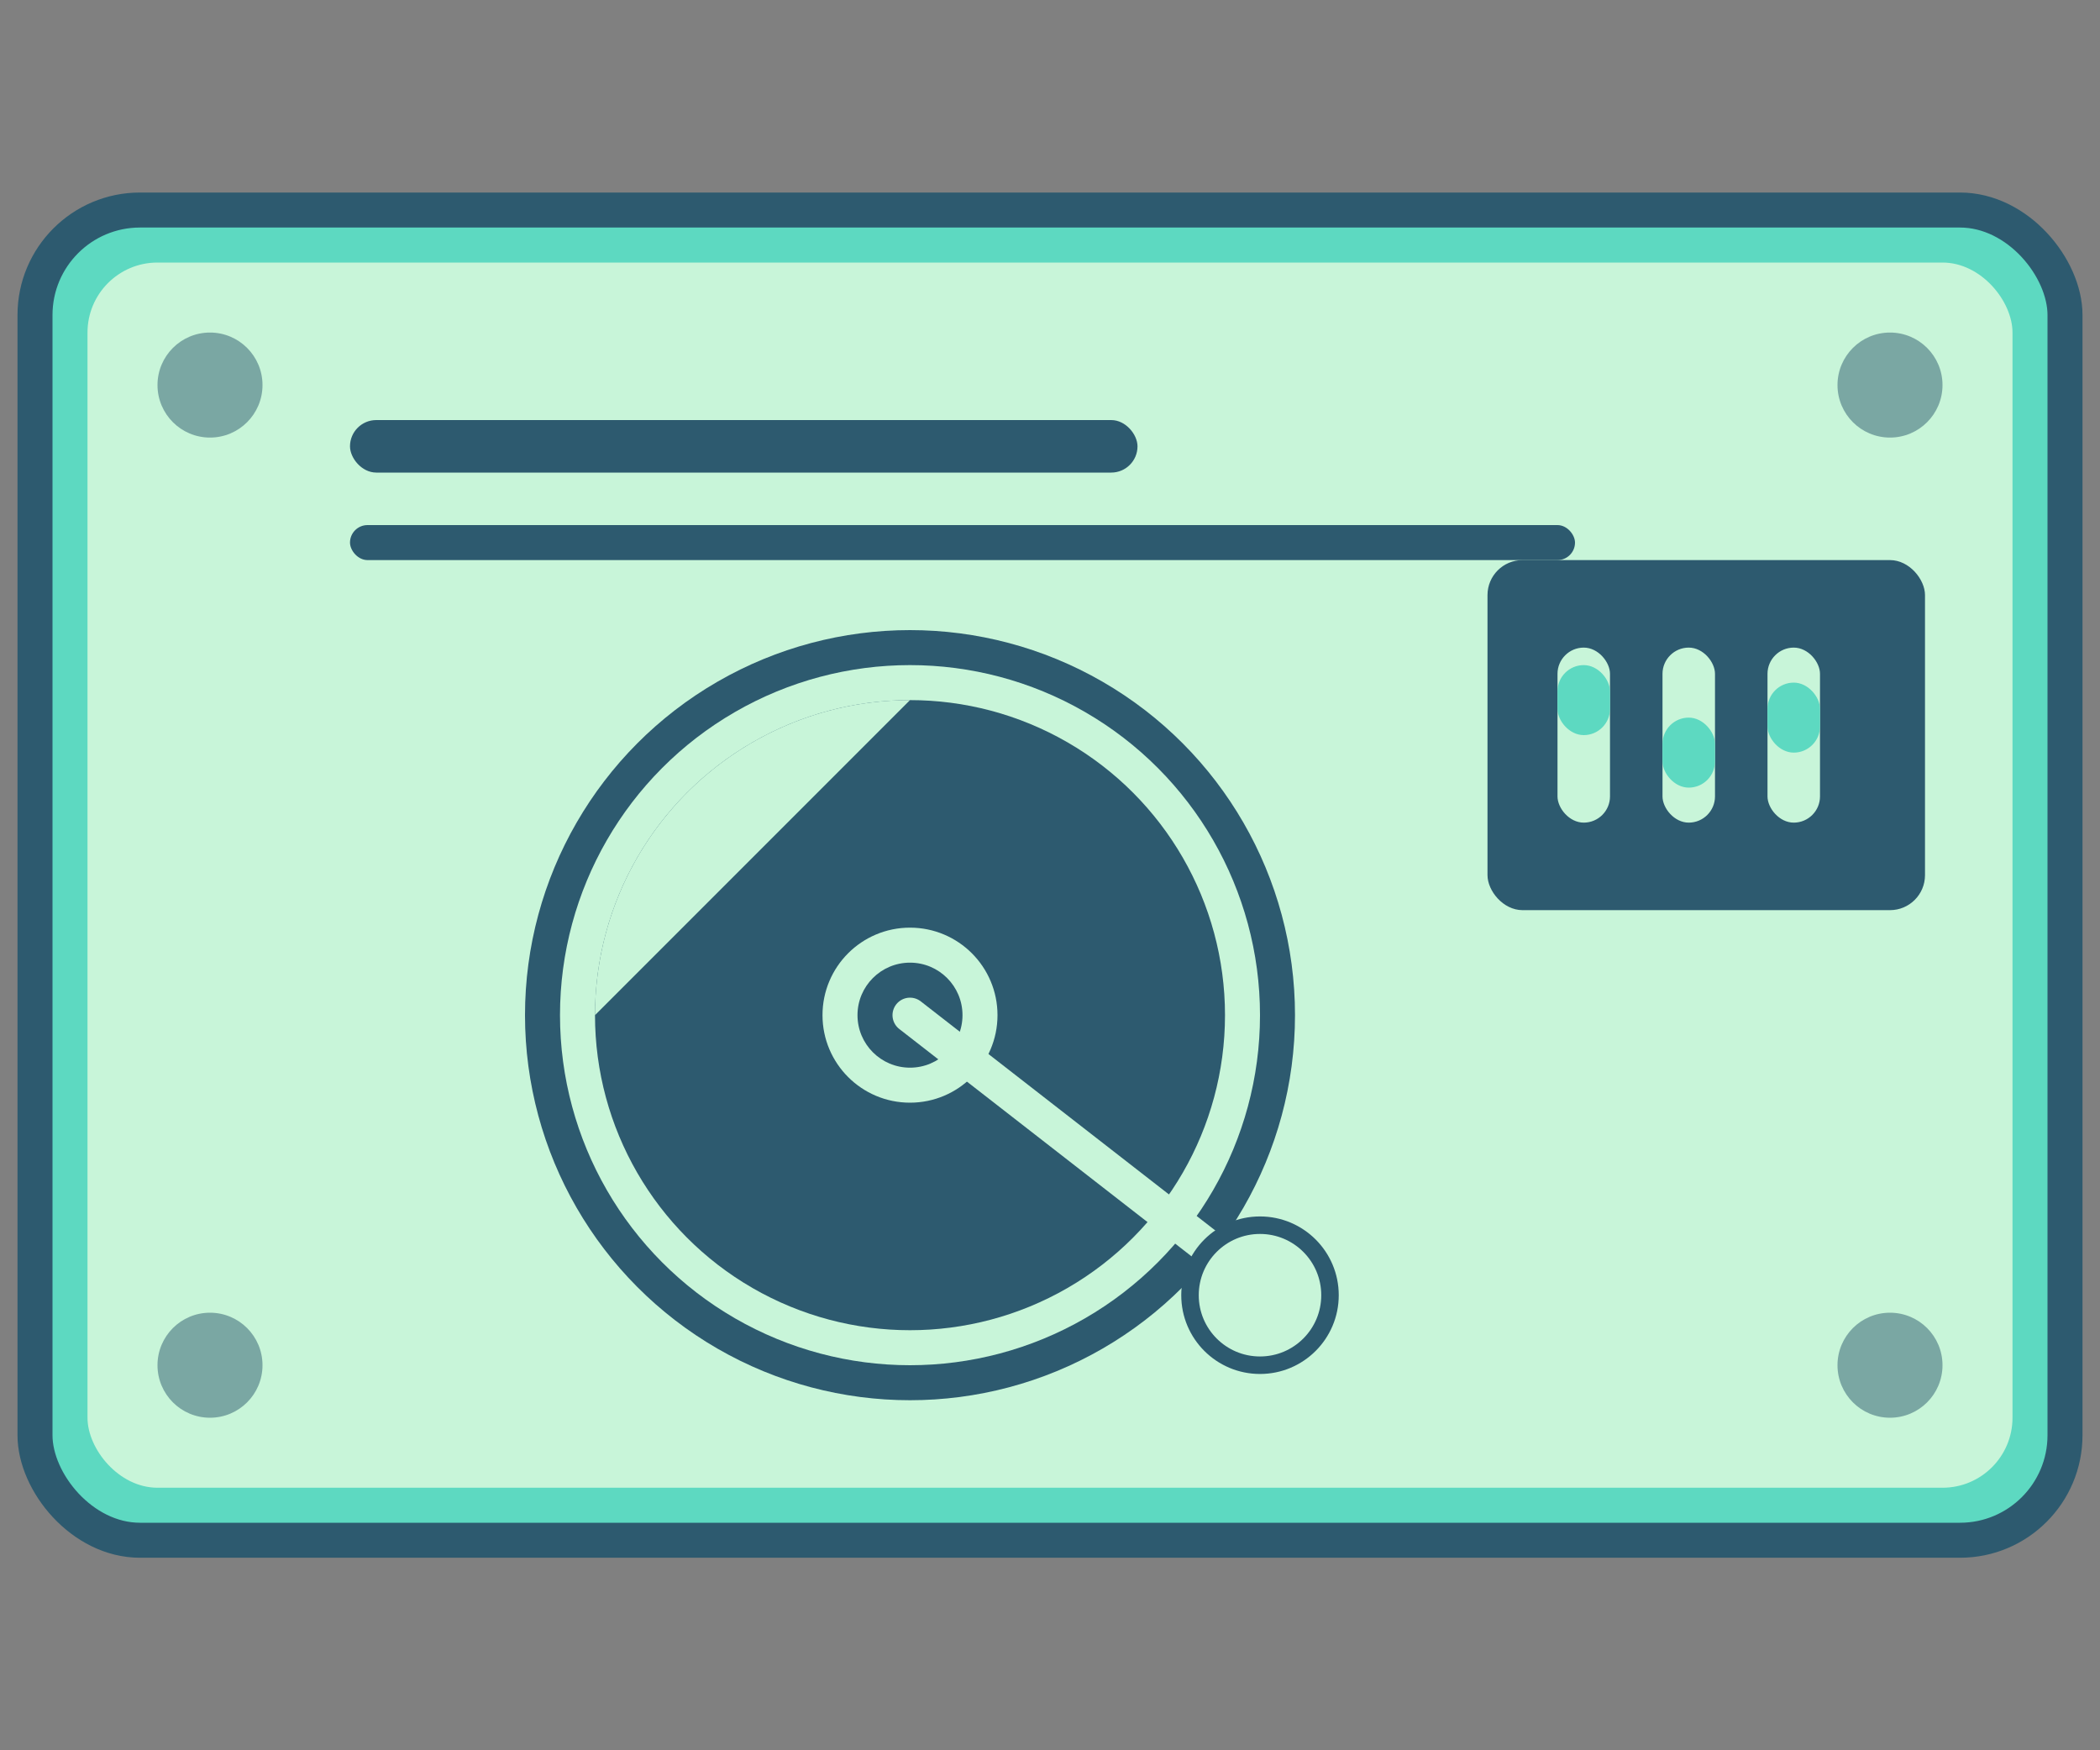 <svg xmlns="http://www.w3.org/2000/svg" viewBox="0 0 120 100">
  <rect x="0" y="0" width="120" height="100" fill="#808080" stroke="none"/>
  <defs>
    <linearGradient id="bgGrad" x1="0%" y1="0%" x2="100%" y2="0%">
      <stop offset="0%" style="stop-color:#5dd9c1;stop-opacity:1" />
      <stop offset="100%" style="stop-color:#5dd9c1;stop-opacity:1" />
    </linearGradient>
  </defs>
  <!-- Outer frame -->
  <rect x="2" y="12" width="116" height="76" rx="6" fill="#5dd9c1" stroke="#2d5a6f" stroke-width="2"/>
  <rect x="5" y="15" width="110" height="70" rx="4" fill="#c8f5d9"/>
  
  <!-- Screws -->
  <circle cx="12" cy="22" r="3" fill="#2d5a6f" opacity="0.5"/>
  <circle cx="108" cy="22" r="3" fill="#2d5a6f" opacity="0.5"/>
  <circle cx="12" cy="78" r="3" fill="#2d5a6f" opacity="0.5"/>
  <circle cx="108" cy="78" r="3" fill="#2d5a6f" opacity="0.5"/>
  
  <!-- Top bar -->
  <rect x="20" y="24" width="45" height="3" rx="1.5" fill="#2d5a6f"/>
  <rect x="20" y="30" width="70" height="2" rx="1" fill="#2d5a6f"/>
  
  <!-- Vinyl record -->
  <circle cx="52" cy="58" r="22" fill="#2d5a6f"/>
  <circle cx="52" cy="58" r="20" fill="#c8f5d9"/>
  <circle cx="52" cy="58" r="18" fill="#2d5a6f"/>
  <path d="M 34 58 A 18 18 0 0 1 52 40" fill="#c8f5d9"/>
  <circle cx="52" cy="58" r="5" fill="#c8f5d9"/>
  <circle cx="52" cy="58" r="3" fill="#2d5a6f"/>
  
  <!-- Tonearm -->
  <line x1="52" y1="58" x2="70" y2="72" stroke="#c8f5d9" stroke-width="2" stroke-linecap="round"/>
  <circle cx="72" cy="74" r="4" fill="#c8f5d9" stroke="#2d5a6f" stroke-width="1"/>
  
  <!-- Mixer controls -->
  <rect x="85" y="32" width="25" height="20" rx="2" fill="#2d5a6f"/>
  <rect x="89" y="37" width="3" height="10" rx="1.5" fill="#c8f5d9"/>
  <rect x="95" y="37" width="3" height="10" rx="1.5" fill="#c8f5d9"/>
  <rect x="101" y="37" width="3" height="10" rx="1.5" fill="#c8f5d9"/>
  <rect x="89" y="38" width="3" height="4" rx="1.5" fill="#5dd9c1"/>
  <rect x="95" y="41" width="3" height="4" rx="1.5" fill="#5dd9c1"/>
  <rect x="101" y="39" width="3" height="4" rx="1.5" fill="#5dd9c1"/>
</svg>
